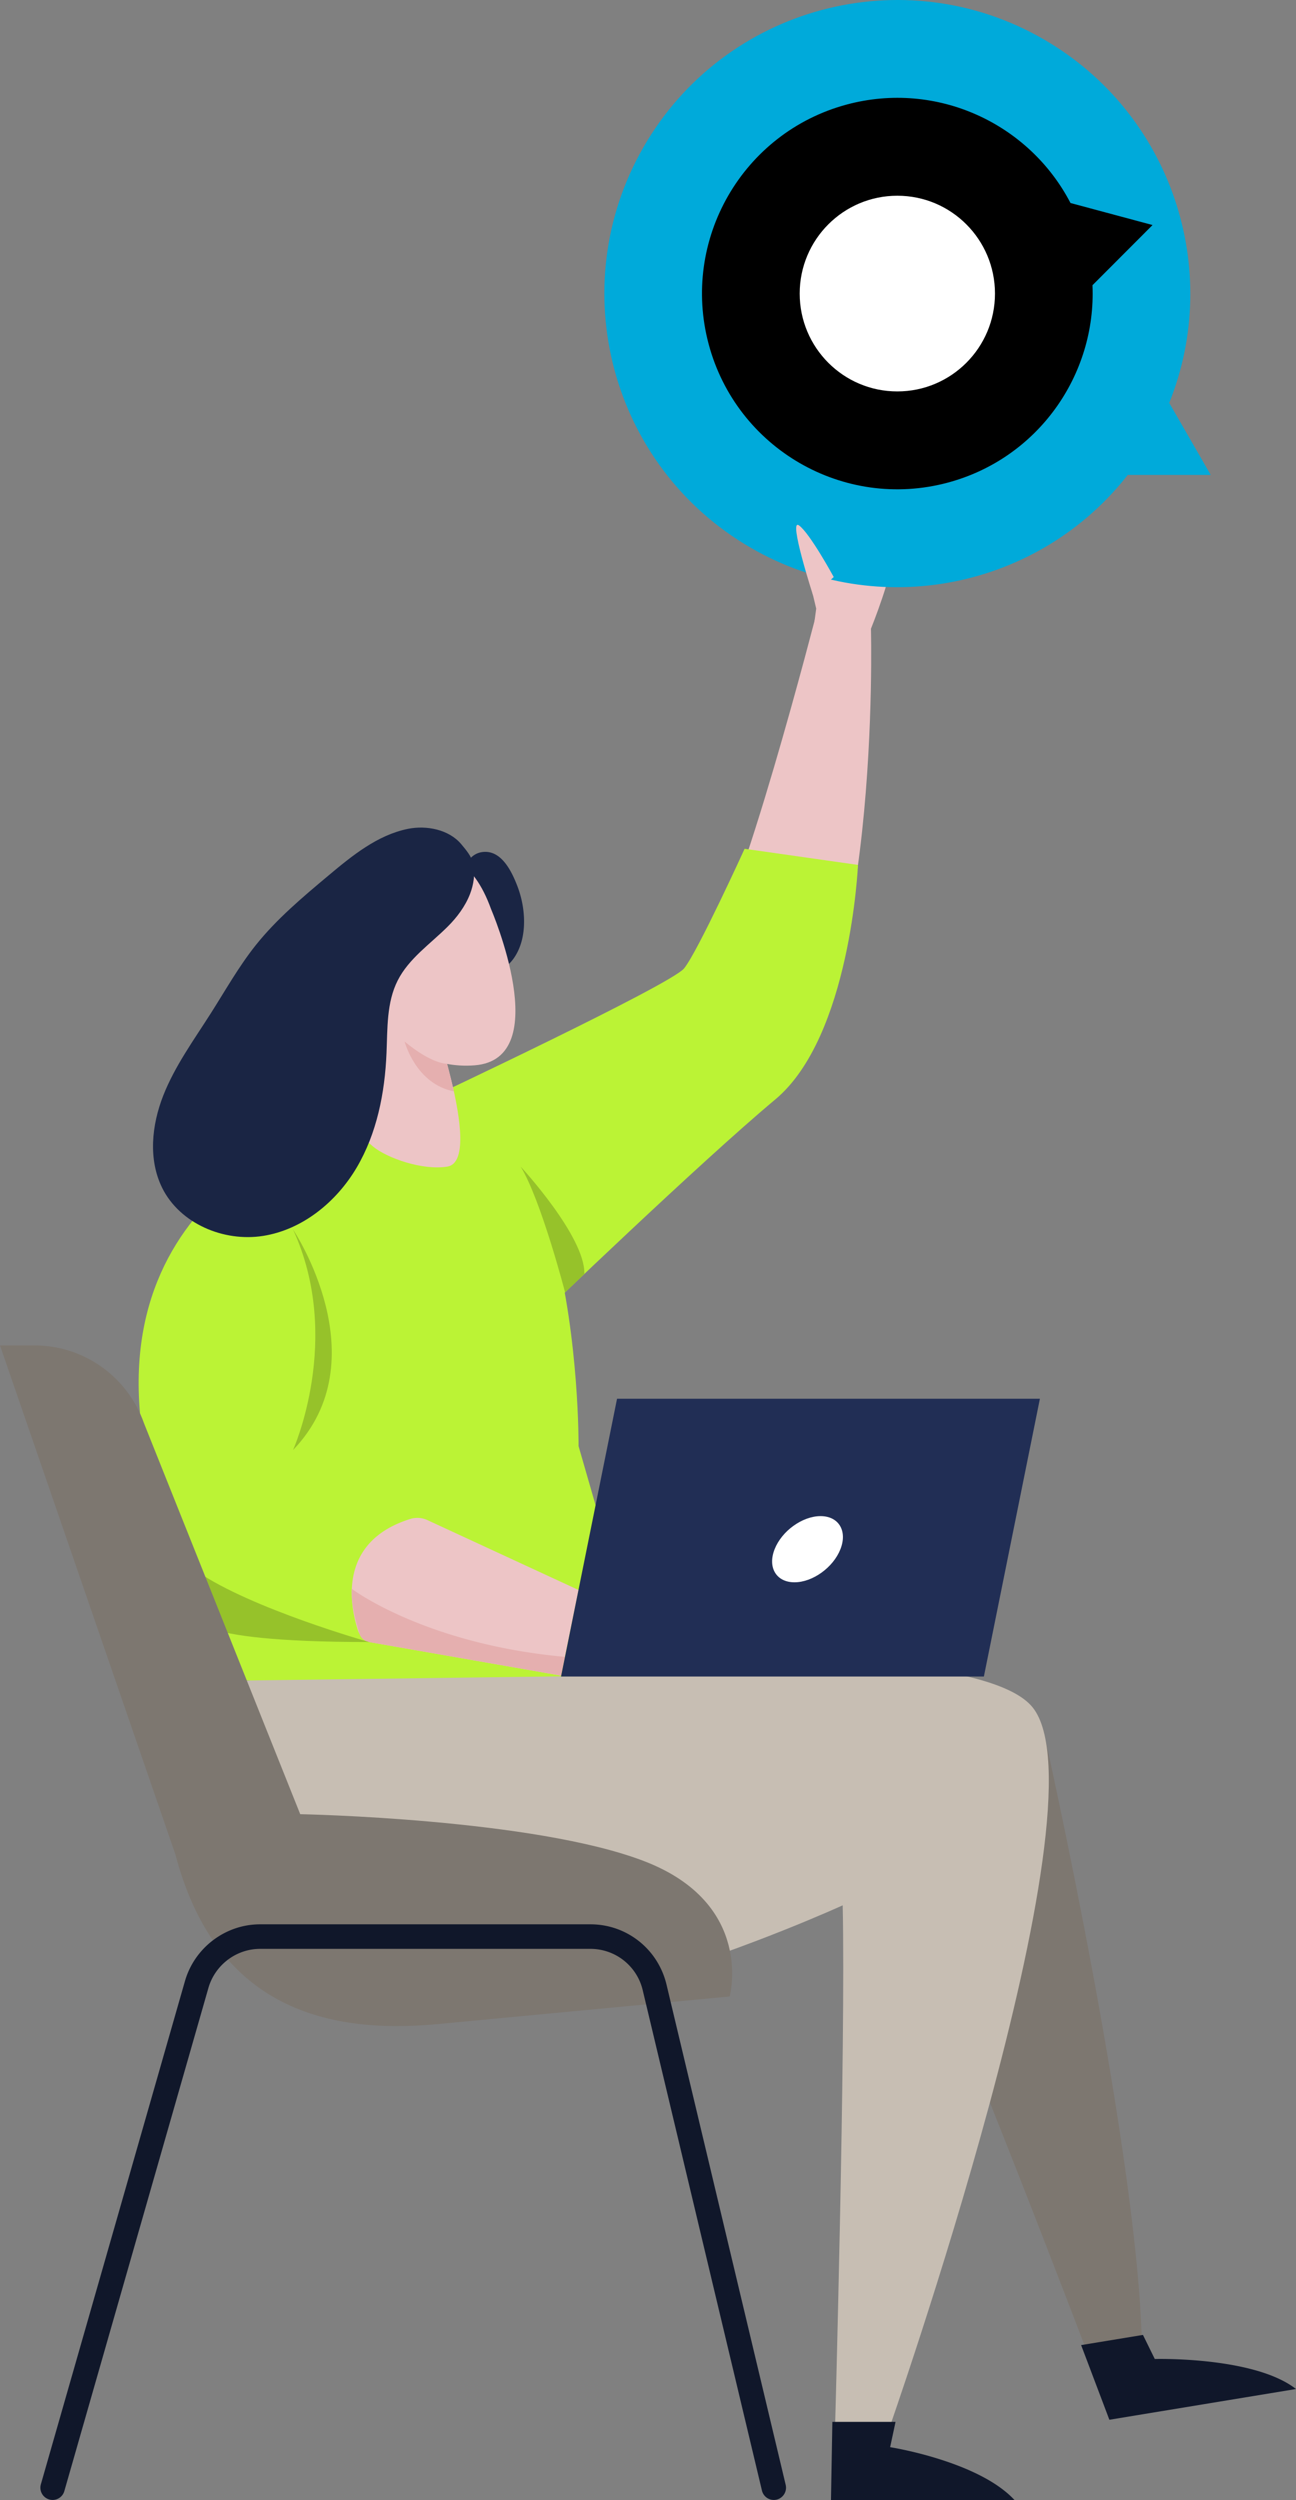 <svg width="166" height="320" viewBox="0 0 166 320" fill="none" xmlns="http://www.w3.org/2000/svg"><rect x="0" y="0" width="166" height="320" fill="#808080" stroke="none"/><path d="M67.113 117.415c.085 1.836-.249 3.747-1.31 5.245-1.06 1.496-2.942 2.486-4.744 2.146-.44-.086-.87-.244-1.229-.515-1.017-.759-1.254-2.169-1.34-3.436a34.165 34.165 0 0 1 .25-7.015c.262-1.881.947-4.72 3.318-4.806 2.223-.079 3.464 2.489 4.154 4.232.523 1.32.834 2.727.9 4.149Z" fill="#1A2544"/><path d="M133.638 221.444s12.642 55.924 12.642 80.262l-6.321 1.222s-17.524-46.141-25.113-62.342l18.792-19.142Z" fill="#7D7770"/><path d="M75.33 131.685s10.421-4.281 14.91-9.516c4.487-5.236 14.4-43.893 14.4-43.893l6.917 2.202s1.331 49.299-13.043 59.341c-13.594 9.5-14.988 10.008-14.988 10.008l-8.196-18.142Z" fill="#EDC5C6"/><path d="M114.389 70.591c-.112-2.597-4.158-6.324-6.181-6.212-1.106.063-2.157 4.549-2.884 8.606-.564-1.644-1.82-3.291-2.187-2.958-.397.363 1.025 6.305 1.408 7.87-.131.937-.204 1.524-.204 1.524v1.057h7.215s2.946-7.285 2.833-9.887Z" fill="#EDC5C6"/><path d="M54.697 140.723s31.19-14.663 32.923-16.772c1.733-2.109 7.754-15.313 7.754-15.313l14.523 2.066s-.953 21.975-10.596 30.019c-9.642 8.044-30.03 27.652-30.03 27.652l-14.574-27.652Z" fill="#BBF335"/><path d="M30.777 215.186s91.64-8.883 101.487 3.343c9.846 12.227-18.534 92.767-18.534 92.767h-6.785s1.387-49.614.993-67.429c0 0-46.428 21.248-61.632 11.032-15.203-10.216-15.529-39.713-15.529-39.713Z" fill="#C7BEB3"/><path d="M31.418 215.093s-6.503.805-6.166-11.847c.338-12.649-7.468-50.154 22.615-61.945 26.663-10.454 26.24 43.793 26.24 43.793l8.451 29.322-51.14.677Z" fill="#BBF335"/><path d="M62.904 116.372s8.246 19.159-2.1 19.981c-10.345.825-18.165-10.19-15.658-18.182 2.508-7.988 13.161-14.597 17.758-1.799Z" fill="#EDC5C6"/><path d="M44.697 122.409s2.023 10.679.934 20.493c-.18 1.617.9 2.819 2.155 3.849 1.8 1.478 6.305 3.076 9.503 2.568 4.996-.796-2.821-21.945-2.821-21.945l-9.77-4.965Z" fill="#EDC5C6"/><path d="M57.274 136.155s-1.887.102-5.447-2.839c0 0 1.396 5.403 6.307 6.371 0 0-.804-3.348-.86-3.532Z" fill="#E5AFAF"/><path d="m54.76 194.568 19.349 8.942-2.247 10.956-24.213-4.232a2.3 2.3 0 0 1-1.8-1.565c-1.04-3.225-2.608-11.361 6.731-14.263a3.055 3.055 0 0 1 2.18.162Z" fill="#EDC5C6"/><path d="M45.63 142.902s-31.923 7.321-27.44 40.274c3.303 24.289 16.733 21.975 16.733 21.975l10.708-62.249Z" fill="#BBF335"/><path d="M72.379 165.417s-3.05-11.774-5.688-16.098c0 0 8.258 8.919 8.158 13.715 0 0-.271.314-2.47 2.383Z" fill="#96C22A"/><path d="M45.066 203.362s9.327 7.07 27.303 8.707l-.507 2.397-24.598-4.298a1.57 1.57 0 0 1-1.226-1.073c-.418-1.31-1.094-3.779-.972-5.733Z" fill="#E5AFAF"/><path d="M126.023 214.581H71.861l7.175-35.554h54.162l-7.175 35.554Z" fill="#212E55"/><path d="M107.646 198.288c-.922 2.34-3.556 4.235-5.884 4.235-2.328 0-3.467-1.895-2.544-4.235.922-2.34 3.557-4.235 5.884-4.235 2.328 0 3.467 1.895 2.544 4.235Z" fill="#fff"/><path d="M47.265 210.168s-15.14-4.281-22.018-9.031c0 0-.105 4.01.106 5.618 0 0-2.604 3.416 21.912 3.413Z" fill="#96C22A"/><path d="M4.424 172.204H0l22.47 65.164c5.034 19.132 18.736 23.103 33.562 21.703l37.427-3.535s3.245-11.84-10.9-17.303c-14.145-5.467-44.104-6.031-44.104-6.031L18.45 182.183c-2.097-5.982-7.718-9.979-14.027-9.979Z" fill="#7D7770"/><path d="M8.242 318.838a1.567 1.567 0 0 1-1.503 1.139 1.57 1.57 0 0 1-1.504-2.007l18.451-64.391c1.23-4.288 5.189-7.282 9.63-7.282h42.311c4.654 0 8.662 3.175 9.746 7.724l15.263 64.018a1.574 1.574 0 0 1-1.156 1.895 1.566 1.566 0 0 1-1.886-1.162L82.33 254.754a6.879 6.879 0 0 0-6.703-5.315h-42.31c-3.055 0-5.779 2.06-6.624 5.011M138.478 300.155l7.919-1.304 1.515 3.083s12.715-.35 18.088 3.842l-23.905 3.935-3.617-9.556ZM106.615 309.982h8.092l-.693 3.238s11.32 1.769 15.943 6.78h-23.521l.179-10.018Z" fill="#10172A"/><path d="M37.534 185.596s6.425-14.27 0-28.23c0 0 11.164 16.627 0 28.23Z" fill="#96C22A"/><path d="M57.323 118.62c-2.233 2.218-4.966 4.073-6.387 6.882-1.427 2.819-1.297 6.13-1.429 9.286-.212 5.103-1.233 10.279-3.833 14.673-2.6 4.396-6.94 7.932-11.978 8.727-5.038.796-10.646-1.568-12.918-6.139-1.808-3.641-1.353-8.055.136-11.834 1.49-3.783 3.914-7.101 6.095-10.53 1.865-2.931 3.572-5.975 5.738-8.695 2.672-3.35 5.983-6.13 9.27-8.883 3.069-2.571 6.316-5.228 10.24-6.021 2.35-.472 5.239.066 6.837 1.978.604.726 1.323 1.564 1.523 2.512.266 1.257.046 2.66-.411 3.842-.616 1.594-1.679 3.007-2.883 4.202Z" fill="#1A2544"/><path fill-rule="evenodd" clip-rule="evenodd" d="M144.451 60.786h10.625l-5.313-9.215c6.869-17.08.318-37.058-16.066-46.531C115.752-5.335 92.804.822 82.443 18.793c-10.36 17.97-4.212 40.95 13.734 51.325 16.384 9.473 36.936 5.164 48.274-9.332Z" fill="#00AADA"/><path fill-rule="evenodd" clip-rule="evenodd" d="m139.931 36.507 7.693-7.703-10.508-2.82c-5.298-10.189-17.116-15.7-28.655-12.605-13.344 3.581-21.263 17.316-17.688 30.679C94.35 57.42 108.066 65.35 121.41 61.769c11.54-3.096 19.022-13.786 18.522-25.262Z" fill="#000"/><path d="M114.936 50.099c6.908 0 12.507-5.607 12.507-12.524 0-6.917-5.599-12.524-12.507-12.524-6.907 0-12.506 5.607-12.506 12.524 0 6.917 5.599 12.524 12.506 12.524Z" fill="#fff"/><path d="M104.144 76.213s-3.214-9.959-1.811-8.969c1.404.994 4.459 6.615 4.459 6.615l-2.648 2.354Z" fill="#EDC5C6"/></svg>
